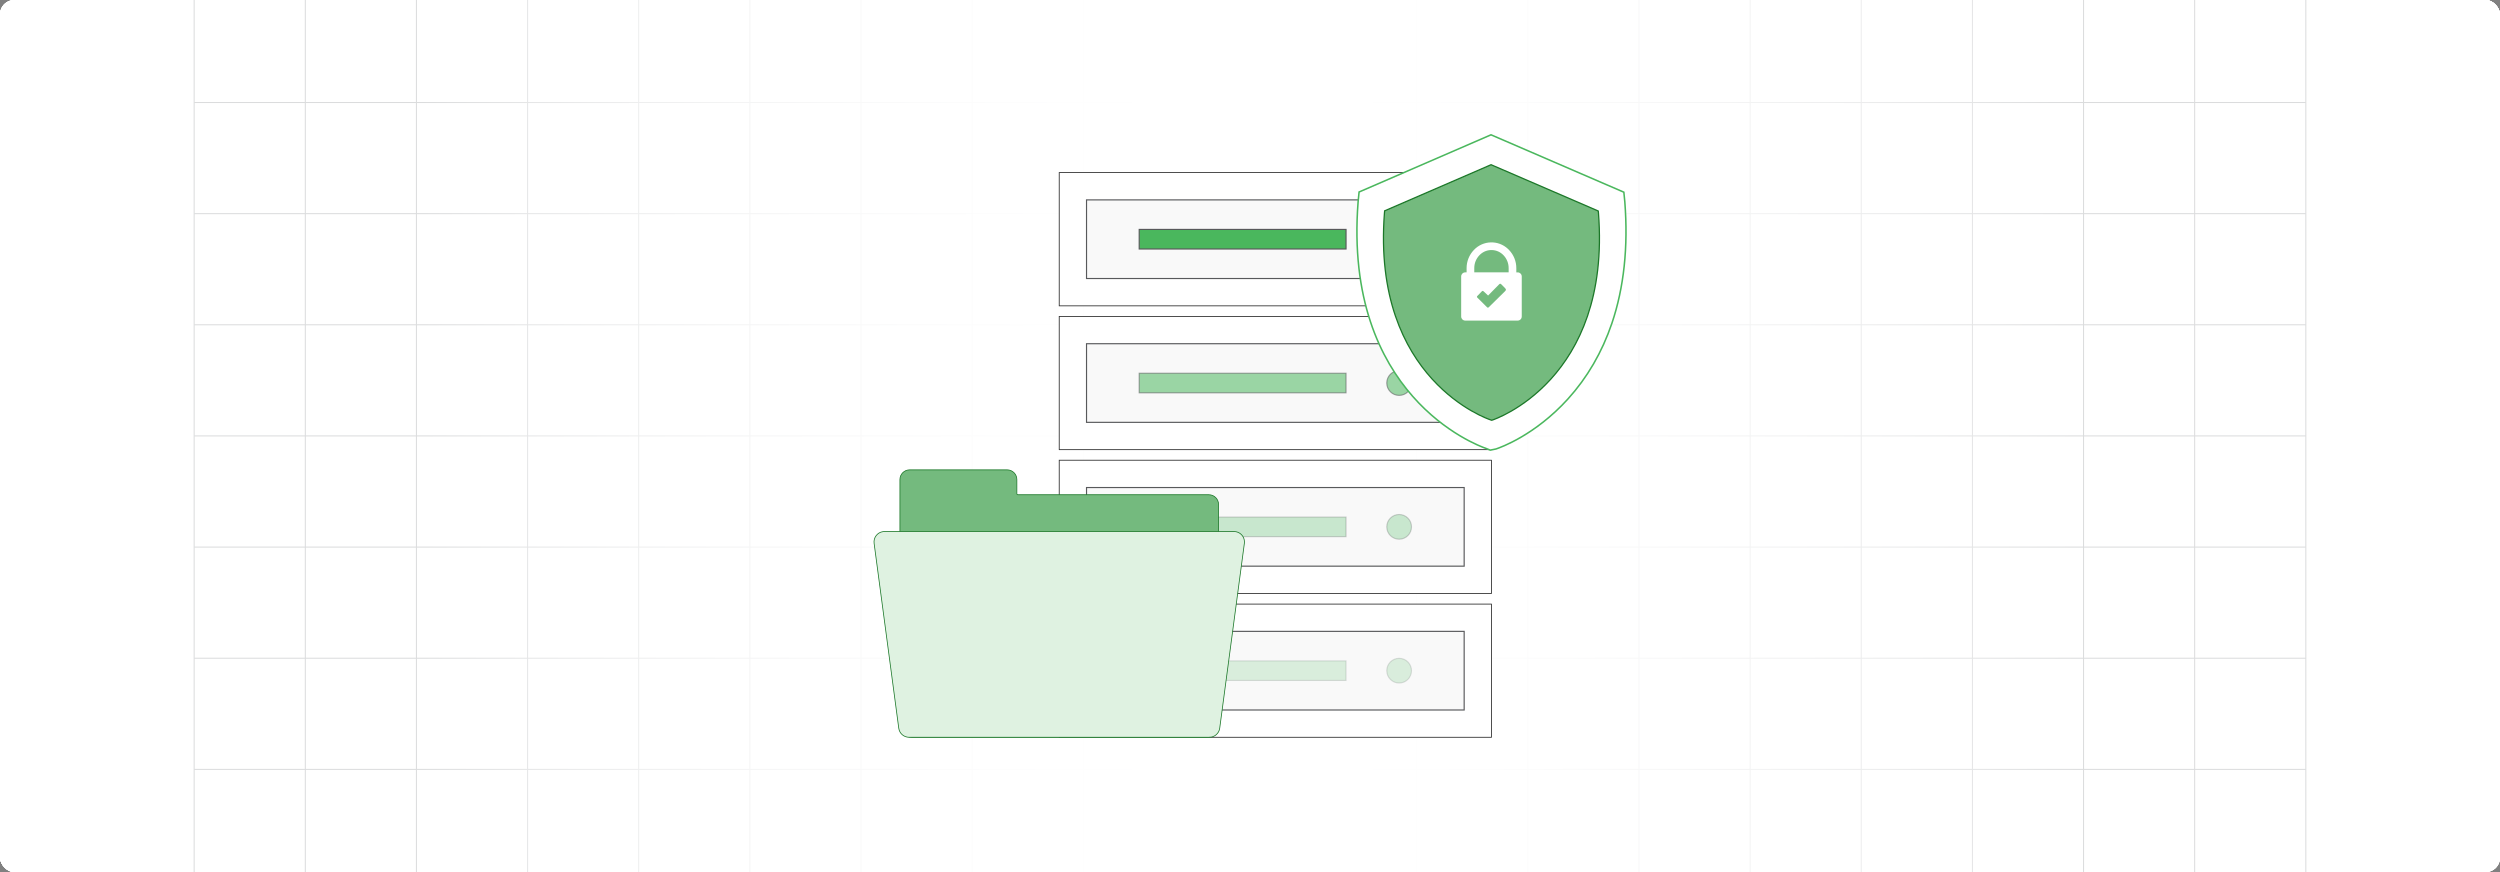 <?xml version="1.0" encoding="UTF-8"?><svg id="Layer_1" xmlns="http://www.w3.org/2000/svg" xmlns:xlink="http://www.w3.org/1999/xlink" viewBox="0 0 860 300"><rect x="0" y="0" width="860" height="300" fill="#808080" stroke="none"/><defs><clipPath id="clippath"><rect y="-.038" width="860" height="300.076" fill="none" stroke-width="0"/></clipPath><clipPath id="clippath-1"><rect y="-.038" width="860" height="300.076" fill="none" stroke-width="0"/></clipPath><linearGradient id="linear-gradient" x1="144.881" y1="149.981" x2="715.119" y2="149.981" gradientUnits="userSpaceOnUse"><stop offset="0" stop-color="#fff" stop-opacity="0"/><stop offset=".039" stop-color="#fff" stop-opacity=".179"/><stop offset=".087" stop-color="#fff" stop-opacity=".369"/><stop offset=".137" stop-color="#fff" stop-opacity=".539"/><stop offset=".189" stop-color="#fff" stop-opacity=".681"/><stop offset=".244" stop-color="#fff" stop-opacity=".797"/><stop offset=".301" stop-color="#fff" stop-opacity=".887"/><stop offset=".363" stop-color="#fff" stop-opacity=".951"/><stop offset=".432" stop-color="#fff" stop-opacity=".988"/><stop offset=".523" stop-color="#fff"/><stop offset=".583" stop-color="#fff" stop-opacity=".984"/><stop offset=".643" stop-color="#fff" stop-opacity=".937"/><stop offset=".703" stop-color="#fff" stop-opacity=".858"/><stop offset=".763" stop-color="#fff" stop-opacity=".747"/><stop offset=".823" stop-color="#fff" stop-opacity=".604"/><stop offset=".883" stop-color="#fff" stop-opacity=".428"/><stop offset=".943" stop-color="#fff" stop-opacity=".225"/><stop offset="1" stop-color="#fff" stop-opacity="0"/></linearGradient></defs><rect y="0" width="860" height="300" rx="5" ry="5" fill="#fff" stroke-width="0"/><rect y="0" width="860" height="300" rx="5" ry="5" fill="#fff" stroke-width="0"/><rect y="0" width="860" height="300" rx="5" ry="5" fill="#fff" stroke-width="0"/><rect y="0" width="860" height="300" rx="5" ry="5" fill="#fff" stroke-width="0"/><g clip-path="url(#clippath)"><rect y="0" width="860" height="300" rx="5" ry="5" fill="#fff" stroke-width="0"/><g clip-path="url(#clippath-1)"><rect y="-.038" width="860" height="300" rx="5" ry="5" fill="#fff" stroke-width="0"/><rect x="66.787" y="-2.966" width="726.419" height="305.872" fill="none" stroke="#dbdcdd" stroke-miterlimit="10" stroke-width=".353"/><polyline points="66.791 264.672 105.02 264.672 143.248 264.672 143.265 264.672 181.493 264.672 219.705 264.672 219.721 264.672 257.95 264.672 296.178 264.672 296.195 264.672 334.423 264.672 372.651 264.672 410.896 264.672 449.108 264.672 487.337 264.672 487.353 264.672 525.581 264.672 563.81 264.672 563.826 264.672 602.054 264.672 640.267 264.672 640.283 264.672 678.511 264.672 716.74 264.672 754.968 264.672 754.984 264.672 793.213 264.672" fill="none" stroke="#dbdcdd" stroke-miterlimit="10" stroke-width=".353"/><polyline points="66.791 226.428 105.02 226.428 143.248 226.428 143.265 226.428 181.493 226.428 219.705 226.428 219.721 226.428 257.95 226.428 296.178 226.428 296.195 226.428 334.423 226.428 372.651 226.428 410.896 226.428 449.108 226.428 487.337 226.428 487.353 226.428 525.581 226.428 563.81 226.428 563.826 226.428 602.054 226.428 640.267 226.428 640.283 226.428 678.511 226.428 716.74 226.428 754.968 226.428 754.984 226.428 793.213 226.428" fill="none" stroke="#dbdcdd" stroke-miterlimit="10" stroke-width=".353"/><polyline points="66.791 188.199 105.02 188.199 143.248 188.199 143.265 188.199 181.493 188.199 219.705 188.199 219.721 188.199 257.95 188.199 296.178 188.199 296.195 188.199 334.423 188.199 372.651 188.199 410.896 188.199 449.108 188.199 487.337 188.199 487.353 188.199 525.581 188.199 563.81 188.199 563.826 188.199 602.054 188.199 640.267 188.199 640.283 188.199 678.511 188.199 716.74 188.199 754.968 188.199 754.984 188.199 793.213 188.199" fill="none" stroke="#dbdcdd" stroke-miterlimit="10" stroke-width=".353"/><polyline points="66.791 149.954 105.02 149.954 143.248 149.954 143.265 149.954 181.493 149.954 219.705 149.954 219.721 149.954 257.95 149.954 296.178 149.954 296.195 149.954 334.423 149.954 372.651 149.954 410.896 149.954 449.108 149.954 487.337 149.954 487.353 149.954 525.581 149.954 563.81 149.954 563.826 149.954 602.054 149.954 640.267 149.954 640.283 149.954 678.511 149.954 716.74 149.954 754.968 149.954 754.984 149.954 793.213 149.954" fill="none" stroke="#dbdcdd" stroke-miterlimit="10" stroke-width=".353"/><polyline points="66.791 111.726 105.02 111.726 143.248 111.726 143.265 111.726 181.493 111.726 219.705 111.726 219.721 111.726 257.95 111.726 296.178 111.726 296.195 111.726 334.423 111.726 372.651 111.726 410.896 111.726 449.108 111.726 487.337 111.726 487.353 111.726 525.581 111.726 563.81 111.726 563.826 111.726 602.054 111.726 640.267 111.726 640.283 111.726 678.511 111.726 716.74 111.726 754.968 111.726 754.984 111.726 793.213 111.726" fill="none" stroke="#dbdcdd" stroke-miterlimit="10" stroke-width=".353"/><polyline points="66.791 73.498 105.02 73.498 143.248 73.498 143.265 73.498 181.493 73.498 219.705 73.498 219.721 73.498 257.95 73.498 296.178 73.498 296.195 73.498 334.423 73.498 372.651 73.498 410.896 73.498 449.108 73.498 487.337 73.498 487.353 73.498 525.581 73.498 563.81 73.498 563.826 73.498 602.054 73.498 640.267 73.498 640.283 73.498 678.511 73.498 716.74 73.498 754.968 73.498 754.984 73.498 793.213 73.498" fill="none" stroke="#dbdcdd" stroke-miterlimit="10" stroke-width=".353"/><polyline points="66.791 35.269 105.02 35.269 143.248 35.269 143.265 35.269 181.493 35.269 219.705 35.269 219.721 35.269 257.95 35.269 296.178 35.269 296.195 35.269 334.423 35.269 372.651 35.269 410.896 35.269 449.108 35.269 487.337 35.269 487.353 35.269 525.581 35.269 563.81 35.269 563.826 35.269 602.054 35.269 640.267 35.269 640.283 35.269 678.511 35.269 716.74 35.269 754.968 35.269 754.984 35.269 793.213 35.269" fill="none" stroke="#dbdcdd" stroke-miterlimit="10" stroke-width=".353"/><polyline points="754.966 -2.982 754.966 -2.966 754.966 35.273 754.966 73.498 754.966 111.722 754.966 111.738 754.966 149.947 754.966 188.202 754.966 226.427 754.966 264.666 754.966 302.906" fill="none" stroke="#dbdcdd" stroke-miterlimit="10" stroke-width=".353"/><polyline points="716.742 -2.982 716.742 -2.966 716.742 35.273 716.742 73.498 716.742 111.722 716.742 111.738 716.742 149.947 716.742 188.202 716.742 226.427 716.742 264.666 716.742 302.906" fill="none" stroke="#dbdcdd" stroke-miterlimit="10" stroke-width=".353"/><polyline points="678.517 -2.982 678.517 -2.966 678.517 35.273 678.517 73.498 678.517 111.722 678.517 111.738 678.517 149.947 678.517 188.202 678.517 226.427 678.517 264.666 678.517 302.906" fill="none" stroke="#dbdcdd" stroke-miterlimit="10" stroke-width=".353"/><polyline points="640.262 -2.982 640.262 -2.966 640.262 35.273 640.262 73.498 640.262 111.722 640.262 111.738 640.262 149.947 640.262 188.202 640.262 226.427 640.262 264.666 640.262 302.906" fill="none" stroke="#dbdcdd" stroke-miterlimit="10" stroke-width=".353"/><polyline points="602.053 -2.982 602.053 -2.966 602.053 35.273 602.053 73.498 602.053 111.722 602.053 111.738 602.053 149.947 602.053 188.202 602.053 226.427 602.053 264.666 602.053 302.906" fill="none" stroke="#dbdcdd" stroke-miterlimit="10" stroke-width=".353"/><polyline points="563.813 -2.982 563.813 -2.966 563.813 35.273 563.813 73.498 563.813 111.722 563.813 111.738 563.813 149.947 563.813 188.202 563.813 226.427 563.813 264.666 563.813 302.906" fill="none" stroke="#dbdcdd" stroke-miterlimit="10" stroke-width=".353"/><polyline points="525.588 -2.982 525.588 -2.966 525.588 35.273 525.588 73.498 525.588 111.722 525.588 111.738 525.588 149.947 525.588 188.202 525.588 226.427 525.588 264.666 525.588 302.906" fill="none" stroke="#dbdcdd" stroke-miterlimit="10" stroke-width=".353"/><polyline points="487.334 -2.982 487.334 -2.966 487.334 35.273 487.334 73.498 487.334 111.722 487.334 111.738 487.334 149.947 487.334 188.202 487.334 226.427 487.334 264.666 487.334 302.906" fill="none" stroke="#dbdcdd" stroke-miterlimit="10" stroke-width=".353"/><polyline points="449.109 -2.982 449.109 -2.966 449.109 35.273 449.109 73.498 449.109 111.722 449.109 111.738 449.109 149.947 449.109 188.202 449.109 226.427 449.109 264.666 449.109 302.906" fill="none" stroke="#dbdcdd" stroke-miterlimit="10" stroke-width=".353"/><polyline points="410.899 -2.982 410.899 -2.966 410.899 35.273 410.899 73.498 410.899 111.722 410.899 111.738 410.899 149.947 410.899 188.202 410.899 226.427 410.899 264.666 410.899 302.906" fill="none" stroke="#dbdcdd" stroke-miterlimit="10" stroke-width=".353"/><polyline points="372.645 -2.982 372.645 -2.966 372.645 35.273 372.645 73.498 372.645 111.722 372.645 111.738 372.645 149.947 372.645 188.202 372.645 226.427 372.645 264.666 372.645 302.906" fill="none" stroke="#dbdcdd" stroke-miterlimit="10" stroke-width=".353"/><polyline points="334.42 -2.982 334.42 -2.966 334.42 35.273 334.42 73.498 334.42 111.722 334.42 111.738 334.42 149.947 334.42 188.202 334.42 226.427 334.42 264.666 334.42 302.906" fill="none" stroke="#dbdcdd" stroke-miterlimit="10" stroke-width=".353"/><polyline points="296.18 -2.982 296.18 -2.966 296.18 35.273 296.18 73.498 296.18 111.722 296.18 111.738 296.18 149.947 296.18 188.202 296.18 226.427 296.18 264.666 296.18 302.906" fill="none" stroke="#dbdcdd" stroke-miterlimit="10" stroke-width=".353"/><polyline points="257.956 -2.982 257.956 -2.966 257.956 35.273 257.956 73.498 257.956 111.722 257.956 111.738 257.956 149.947 257.956 188.202 257.956 226.427 257.956 264.666 257.956 302.906" fill="none" stroke="#dbdcdd" stroke-miterlimit="10" stroke-width=".353"/><polyline points="219.701 -2.982 219.701 -2.966 219.701 35.273 219.701 73.498 219.701 111.722 219.701 111.738 219.701 149.947 219.701 188.202 219.701 226.427 219.701 264.666 219.701 302.906" fill="none" stroke="#dbdcdd" stroke-miterlimit="10" stroke-width=".353"/><polyline points="181.491 -2.982 181.491 -2.966 181.491 35.273 181.491 73.498 181.491 111.722 181.491 111.738 181.491 149.947 181.491 188.202 181.491 226.427 181.491 264.666 181.491 302.906" fill="none" stroke="#dbdcdd" stroke-miterlimit="10" stroke-width=".353"/><polyline points="143.252 -2.982 143.252 -2.966 143.252 35.273 143.252 73.498 143.252 111.722 143.252 111.738 143.252 149.947 143.252 188.202 143.252 226.427 143.252 264.666 143.252 302.906" fill="none" stroke="#dbdcdd" stroke-miterlimit="10" stroke-width=".353"/><polyline points="105.027 -2.982 105.027 -2.966 105.027 35.273 105.027 73.498 105.027 111.722 105.027 111.738 105.027 149.947 105.027 188.202 105.027 226.427 105.027 264.666 105.027 302.906" fill="none" stroke="#dbdcdd" stroke-miterlimit="10" stroke-width=".353"/></g><rect x="144.881" y="-.038" width="570.238" height="300.038" fill="url(#linear-gradient)" stroke-width="0"/></g><polygon points="364.379 105.198 364.378 105.198 364.378 59.374 513.061 59.374 513.062 59.375 513.062 105.198 513.061 105.198 364.379 105.198" fill="#fff" stroke="#333" stroke-miterlimit="10" stroke-width=".299"/><rect x="373.767" y="68.762" width="129.906" height="27.048" fill="#f9f9f9" stroke="#58595b" stroke-miterlimit="10" stroke-width=".399"/><rect x="391.889" y="78.921" width="71.145" height="6.73" fill="#4ab75d" stroke="#58595b" stroke-miterlimit="10" stroke-width=".399"/><circle cx="481.301" cy="82.286" r="4.249" fill="#4ab75d" stroke="#58595b" stroke-miterlimit="10" stroke-width=".399"/><polygon points="364.379 154.674 364.378 154.673 364.378 108.85 513.061 108.85 513.062 108.85 513.062 154.673 513.061 154.674 364.379 154.674" fill="#fff" stroke="#333" stroke-miterlimit="10" stroke-width=".299"/><rect x="373.767" y="118.238" width="129.906" height="27.048" fill="#f9f9f9" stroke="#58595b" stroke-miterlimit="10" stroke-width=".399"/><rect x="391.889" y="128.397" width="71.145" height="6.73" fill="#4ab75d" opacity=".54" stroke="#58595b" stroke-miterlimit="10" stroke-width=".399"/><circle cx="481.301" cy="131.762" r="4.249" fill="#4ab75d" opacity=".54" stroke="#58595b" stroke-miterlimit="10" stroke-width=".399"/><polygon points="364.379 204.149 364.378 204.149 364.378 158.325 513.061 158.325 513.062 158.326 513.062 204.149 513.061 204.149 364.379 204.149" fill="#fff" stroke="#333" stroke-miterlimit="10" stroke-width=".299"/><rect x="373.767" y="167.713" width="129.906" height="27.048" fill="#f9f9f9" stroke="#58595b" stroke-miterlimit="10" stroke-width=".399"/><rect x="391.889" y="177.872" width="71.145" height="6.73" fill="#4ab75d" opacity=".28" stroke="#58595b" stroke-miterlimit="10" stroke-width=".399"/><circle cx="481.301" cy="181.237" r="4.249" fill="#4ab75d" opacity=".28" stroke="#58595b" stroke-miterlimit="10" stroke-width=".399"/><polygon points="364.379 253.625 364.378 253.624 364.378 207.8 513.061 207.8 513.062 207.801 513.062 253.624 513.061 253.625 364.379 253.625" fill="#fff" stroke="#333" stroke-miterlimit="10" stroke-width=".299"/><rect x="373.767" y="217.189" width="129.906" height="27.048" fill="#f9f9f9" stroke="#58595b" stroke-miterlimit="10" stroke-width=".399"/><rect x="391.889" y="227.347" width="71.145" height="6.73" fill="#4ab75d" opacity=".18" stroke="#58595b" stroke-miterlimit="10" stroke-width=".399"/><circle cx="481.301" cy="230.713" r="4.249" fill="#4ab75d" opacity=".18" stroke="#58595b" stroke-miterlimit="10" stroke-width=".399"/><path d="M349.795,169.816v-4.843c0-1.847-1.498-3.345-3.345-3.345h-33.529c-1.847,0-3.345,1.498-3.345,3.345v84.478c0,2.305,1.869,4.174,4.174,4.174h101.255c2.305,0,4.174-1.869,4.174-4.174h0v-75.915c0-1.847-1.498-3.345-3.345-3.345h-65.666c-.207,0-.375-.168-.375-.375h0Z" fill="#74ba7e" stroke="#1b7728" stroke-miterlimit="10" stroke-width=".268"/><path d="M416.023,253.625h-103.289c-1.796.003-3.318-1.324-3.559-3.104l-8.482-63.606c-.266-1.962,1.109-3.769,3.071-4.035.162-.022.324-.033.487-.033h120.254c1.98-.003,3.588,1.6,3.591,3.58 0.0.163-.011.326-.033.487l-8.482,63.606c-.241,1.78-1.763,3.107-3.559,3.104Z" fill="#dff2e1" stroke="#1b7728" stroke-miterlimit="10" stroke-width=".268"/><path d="M511.178,154.256c-3.404-1.176-49.141-18.279-43.992-84.817l.338-3.395,45.382-19.668,45.697,19.743.335,3.35.003.048c1.195,15.426-.302,29.455-4.45,41.697-3.365,9.93-8.467,18.703-15.163,26.076-11.293,12.435-23.192,16.65-24.511,17.09l-.255.085-1.91.382-1.474-.59Z" fill="#fff" stroke="#4ab75d" stroke-miterlimit="10" stroke-width=".537"/><path d="M513.062,144.561l-.343-.137c-.412-.137-40.929-13.528-36.465-71.213l.069-.687,36.602-15.863,36.877,15.932.069.687c4.464,57.616-36.053,71.076-36.465,71.213l-.343.069Z" fill="#74ba7e" stroke="#1b7728" stroke-miterlimit="10" stroke-width=".441"/><path d="M504.036,93.691h.473v-1.452c-.003-2.323.89-4.557,2.494-6.236,3.138-3.346,8.394-3.514,11.74-.376.129.121.255.247.376.376,1.606,1.681,2.5,3.917,2.496,6.241v1.452h.471c.769.002,1.393.625,1.395,1.395v13.796c-.002.769-.625,1.393-1.395,1.395h-18.05c-.768-.002-1.391-.624-1.395-1.393v-13.796c.002-.769.625-1.393,1.395-1.395v-.007ZM507.15,93.691h11.825v-1.452c.007-1.642-.62-3.224-1.752-4.415-2.146-2.298-5.749-2.421-8.047-.274-.095.088-.186.18-.274.274-1.133,1.19-1.761,2.772-1.752,4.415v1.452ZM510.371,100.237l1.533,1.43,3.622-3.681c.322-.329.523-.589.922-.182l1.292,1.314c.423.42.401.657,0,1.058l-5.109,5.03c-.843.828-.699.876-1.55.029l-2.884-2.864c-.152-.14-.163-.377-.023-.529.018-.019.037-.036.058-.051l1.5-1.552c.219-.234.405-.219.639,0Z" fill="#fff" fill-rule="evenodd" stroke-width="0"/></svg>